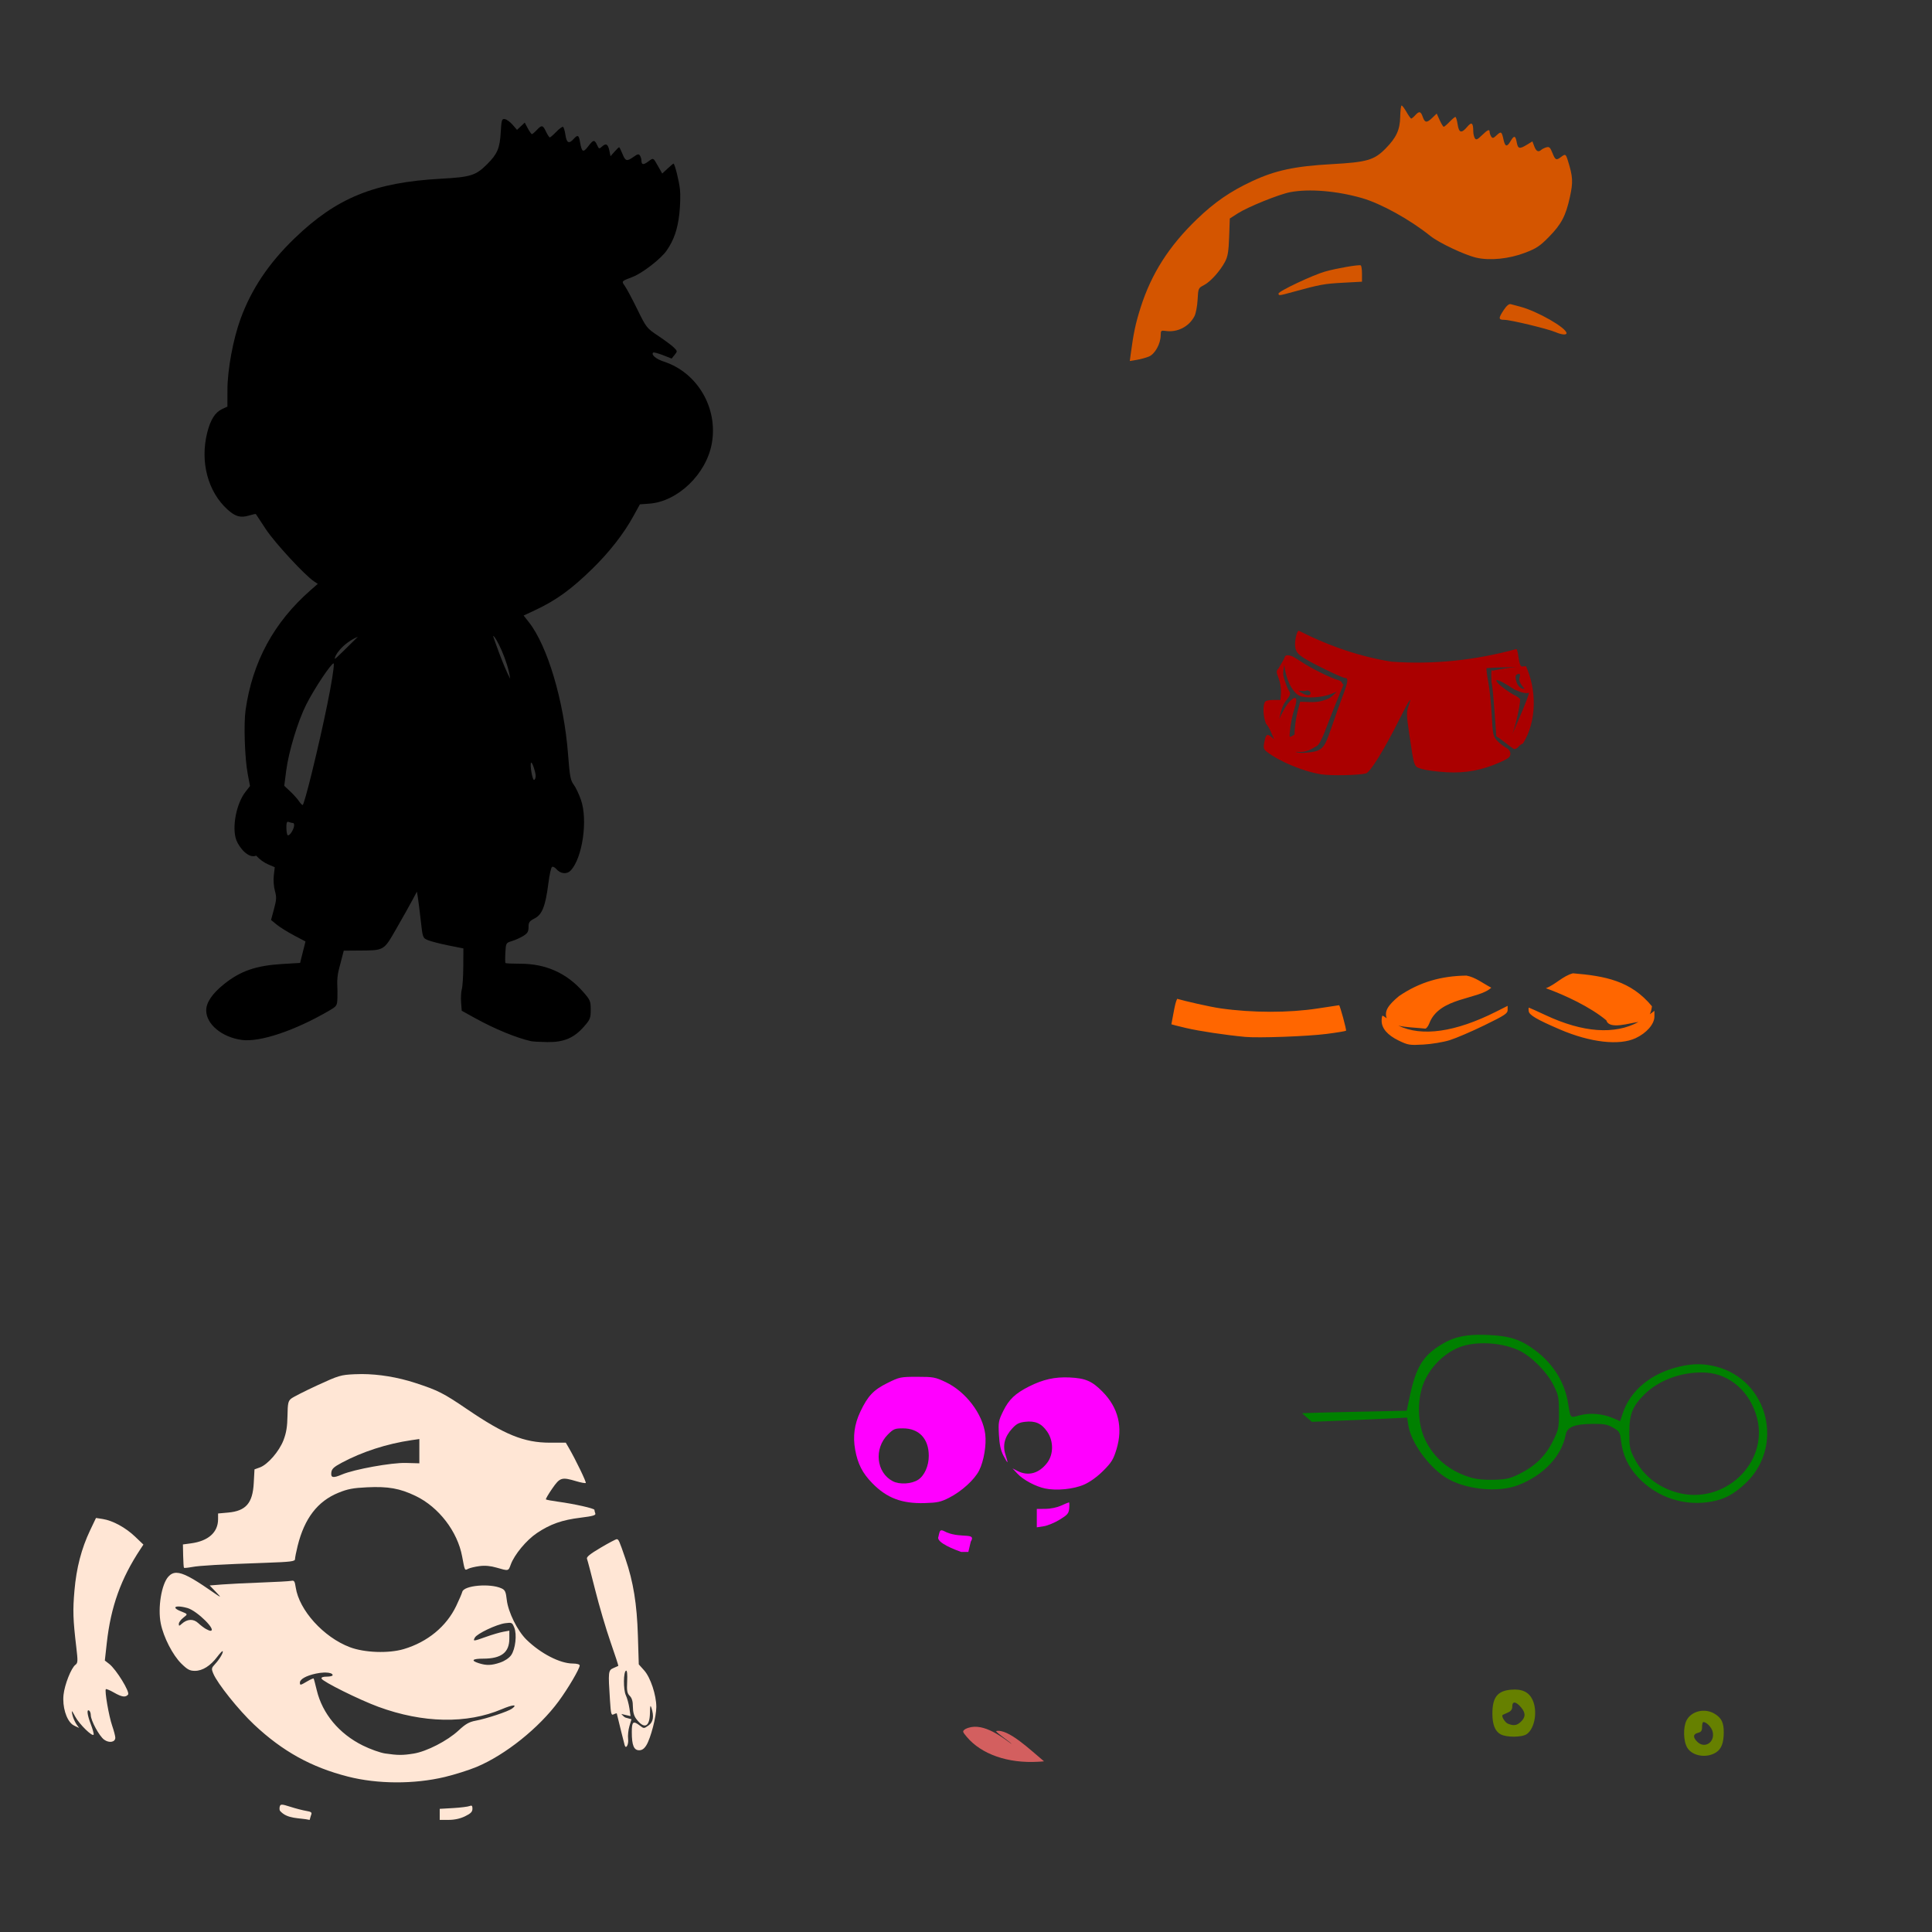 <?xml version="1.0" encoding="UTF-8" standalone="no"?>
<!-- Created with Inkscape (http://www.inkscape.org/) -->

<svg
   xmlns:dc="http://purl.org/dc/elements/1.1/"
   xmlns:cc="http://creativecommons.org/ns#"
   xmlns:rdf="http://www.w3.org/1999/02/22-rdf-syntax-ns#"
   xmlns:svg="http://www.w3.org/2000/svg"
   xmlns="http://www.w3.org/2000/svg"
   xmlns:sodipodi="http://sodipodi.sourceforge.net/DTD/sodipodi-0.dtd"
   xmlns:inkscape="http://www.inkscape.org/namespaces/inkscape"
   width="1080"
   height="1080"
   id="svg2"
   version="1.1"
   inkscape:version="0.47 r22583"
   sodipodi:docname="Quincy.svg">
  <rect width="100%" height="100%" fill="#333333" stroke="none"/>
  <defs
     id="defs4">
    <inkscape:perspective
       sodipodi:type="inkscape:persp3d"
       inkscape:vp_x="0 : 526.18109 : 1"
       inkscape:vp_y="0 : 1000 : 0"
       inkscape:vp_z="744.09448 : 526.18109 : 1"
       inkscape:persp3d-origin="372.04724 : 350.78739 : 1"
       id="perspective10" />
    <inkscape:perspective
       id="perspective2820"
       inkscape:persp3d-origin="0.5 : 0.33333333 : 1"
       inkscape:vp_z="1 : 0.5 : 1"
       inkscape:vp_y="0 : 1000 : 0"
       inkscape:vp_x="0 : 0.5 : 1"
       sodipodi:type="inkscape:persp3d" />
    <inkscape:perspective
       id="perspective3150"
       inkscape:persp3d-origin="0.5 : 0.33333333 : 1"
       inkscape:vp_z="1 : 0.5 : 1"
       inkscape:vp_y="0 : 1000 : 0"
       inkscape:vp_x="0 : 0.5 : 1"
       sodipodi:type="inkscape:persp3d" />
    <inkscape:perspective
       id="perspective3200"
       inkscape:persp3d-origin="0.5 : 0.33333333 : 1"
       inkscape:vp_z="1 : 0.5 : 1"
       inkscape:vp_y="0 : 1000 : 0"
       inkscape:vp_x="0 : 0.5 : 1"
       sodipodi:type="inkscape:persp3d" />
    <inkscape:perspective
       id="perspective3366"
       inkscape:persp3d-origin="0.5 : 0.33333333 : 1"
       inkscape:vp_z="1 : 0.5 : 1"
       inkscape:vp_y="0 : 1000 : 0"
       inkscape:vp_x="0 : 0.5 : 1"
       sodipodi:type="inkscape:persp3d" />
    <inkscape:perspective
       id="perspective3394"
       inkscape:persp3d-origin="0.5 : 0.33333333 : 1"
       inkscape:vp_z="1 : 0.5 : 1"
       inkscape:vp_y="0 : 1000 : 0"
       inkscape:vp_x="0 : 0.5 : 1"
       sodipodi:type="inkscape:persp3d" />
    <inkscape:perspective
       id="perspective3420"
       inkscape:persp3d-origin="0.5 : 0.33333333 : 1"
       inkscape:vp_z="1 : 0.5 : 1"
       inkscape:vp_y="0 : 1000 : 0"
       inkscape:vp_x="0 : 0.5 : 1"
       sodipodi:type="inkscape:persp3d" />
    <inkscape:perspective
       id="perspective3456"
       inkscape:persp3d-origin="0.5 : 0.33333333 : 1"
       inkscape:vp_z="1 : 0.5 : 1"
       inkscape:vp_y="0 : 1000 : 0"
       inkscape:vp_x="0 : 0.5 : 1"
       sodipodi:type="inkscape:persp3d" />
    <inkscape:perspective
       id="perspective3480"
       inkscape:persp3d-origin="0.5 : 0.33333333 : 1"
       inkscape:vp_z="1 : 0.5 : 1"
       inkscape:vp_y="0 : 1000 : 0"
       inkscape:vp_x="0 : 0.5 : 1"
       sodipodi:type="inkscape:persp3d" />
    <inkscape:perspective
       id="perspective3533"
       inkscape:persp3d-origin="0.5 : 0.33333333 : 1"
       inkscape:vp_z="1 : 0.5 : 1"
       inkscape:vp_y="0 : 1000 : 0"
       inkscape:vp_x="0 : 0.5 : 1"
       sodipodi:type="inkscape:persp3d" />
    <inkscape:perspective
       id="perspective3612"
       inkscape:persp3d-origin="0.5 : 0.33333333 : 1"
       inkscape:vp_z="1 : 0.5 : 1"
       inkscape:vp_y="0 : 1000 : 0"
       inkscape:vp_x="0 : 0.5 : 1"
       sodipodi:type="inkscape:persp3d" />
    <inkscape:perspective
       id="perspective3811"
       inkscape:persp3d-origin="0.5 : 0.33333333 : 1"
       inkscape:vp_z="1 : 0.5 : 1"
       inkscape:vp_y="0 : 1000 : 0"
       inkscape:vp_x="0 : 0.5 : 1"
       sodipodi:type="inkscape:persp3d" />
    <inkscape:perspective
       id="perspective4011"
       inkscape:persp3d-origin="0.5 : 0.33333333 : 1"
       inkscape:vp_z="1 : 0.5 : 1"
       inkscape:vp_y="0 : 1000 : 0"
       inkscape:vp_x="0 : 0.5 : 1"
       sodipodi:type="inkscape:persp3d" />
    <inkscape:perspective
       id="perspective4163"
       inkscape:persp3d-origin="0.5 : 0.33333333 : 1"
       inkscape:vp_z="1 : 0.5 : 1"
       inkscape:vp_y="0 : 1000 : 0"
       inkscape:vp_x="0 : 0.5 : 1"
       sodipodi:type="inkscape:persp3d" />
    <inkscape:perspective
       id="perspective4463"
       inkscape:persp3d-origin="0.5 : 0.33333333 : 1"
       inkscape:vp_z="1 : 0.5 : 1"
       inkscape:vp_y="0 : 1000 : 0"
       inkscape:vp_x="0 : 0.5 : 1"
       sodipodi:type="inkscape:persp3d" />
    <inkscape:perspective
       id="perspective4797"
       inkscape:persp3d-origin="0.5 : 0.33333333 : 1"
       inkscape:vp_z="1 : 0.5 : 1"
       inkscape:vp_y="0 : 1000 : 0"
       inkscape:vp_x="0 : 0.5 : 1"
       sodipodi:type="inkscape:persp3d" />
    <inkscape:perspective
       id="perspective5409"
       inkscape:persp3d-origin="0.5 : 0.33333333 : 1"
       inkscape:vp_z="1 : 0.5 : 1"
       inkscape:vp_y="0 : 1000 : 0"
       inkscape:vp_x="0 : 0.5 : 1"
       sodipodi:type="inkscape:persp3d" />
  </defs>
  <sodipodi:namedview
     id="base"
     pagecolor="#ffffff"
     bordercolor="#666666"
     borderopacity="1.0"
     inkscape:pageopacity="0.0"
     inkscape:pageshadow="2"
     inkscape:zoom="0.34490741"
     inkscape:cx="661.86853"
     inkscape:cy="62.042454"
     inkscape:document-units="in"
     inkscape:current-layer="layer1"
     showgrid="false"
     units="in"
     inkscape:showpageshadow="false"
     borderlayer="false"
     inkscape:window-width="1280"
     inkscape:window-height="1002"
     inkscape:window-x="1276"
     inkscape:window-y="92"
     inkscape:window-maximized="1" />
  <g
     inkscape:label="Layer 1"
     inkscape:groupmode="layer"
     id="layer1"
     transform="translate(0,27.64)">
    <path
       style="fill:#000000"
       d="m 281.628,38.905 c -1.166,0.05 -1.351,1.298 -1.723,7.536 -0.528,8.859 -1.871,11.99 -7.612,17.723 -6.301,6.292 -9.182,7.196 -25.77,8.104 -37.255,2.039 -58.309,10.611 -81.873,33.325 -14.41,13.89 -24.107,28.367 -30.2,45.064 -4.137,11.335 -7.285,28.335 -7.309,39.497 l -0.019,9.505 -2.954,1.363 c -3.908,1.821 -6.513,5.938 -8.331,13.178 -4.094,16.297 0.337,33.041 11.361,43 4.382,3.959 7.262,4.759 12.023,3.332 2.016,-0.604 3.723,-0.975 3.806,-0.814 0.083,0.161 2.619,4.012 5.624,8.539 5.062,7.629 21.801,25.746 26.849,29.064 l 2.14,1.42 -3.976,3.484 c -20.582,18.016 -32.545,40.087 -36.392,67.104 -1.092,7.67 -0.454,26.88 1.193,35.616 l 1.288,6.816 -2.537,3.257 c -5.18,6.626 -7.715,20.124 -5.074,27.038 1.483,3.883 6.614,10.471 11.077,8.615 1.944,2.163 4.36,3.931 7.006,5.037 l 3.37,1.42 -0.53,4.544 c -0.31,2.62 -0.055,6.311 0.606,8.672 0.988,3.53 0.907,4.967 -0.511,10.206 l -1.647,6.078 3.143,2.575 c 1.727,1.416 6.071,4.131 9.638,6.021 l 6.476,3.427 -1.515,6.002 -1.496,5.983 -10.016,0.606 c -14.474,0.857 -23.18,3.831 -32.302,11.077 -6.709,5.329 -10.168,10.387 -10.168,14.845 0,7.743 8.813,15.052 19.957,16.53 10.163,1.348 29.826,-5.278 49.059,-16.549 3.924,-2.3 4.17,-2.677 4.317,-6.703 0.085,-2.342 0.045,-5.95 -0.076,-8.028 -0.121,-2.078 0.242,-5.584 0.814,-7.782 0.572,-2.198 1.443,-5.536 1.931,-7.422 l 0.89,-3.427 7.971,-0.057 c 14.872,-0.098 14.22,0.287 21.453,-12.288 3.471,-6.035 7.465,-13.151 8.88,-15.81 l 2.575,-4.847 0.511,3.011 c 0.278,1.653 1.012,7.484 1.628,12.951 1.121,9.94 1.111,9.943 4.052,11.171 1.617,0.676 6.726,1.998 11.361,2.935 l 8.445,1.685 -0.057,9.997 c -0.028,5.497 -0.392,11.234 -0.814,12.743 -0.422,1.509 -0.614,4.852 -0.417,7.422 l 0.36,4.677 7.46,4.128 c 10.815,5.987 23.135,11.055 31.261,12.875 1.006,0.225 5.121,0.458 9.145,0.511 9.19,0.122 14.823,-2.25 20.392,-8.577 3.552,-4.035 3.844,-4.779 3.844,-9.524 0,-4.811 -0.28,-5.453 -4.222,-9.96 -9.174,-10.487 -20.845,-15.735 -35.048,-15.735 -4.391,0 -8.159,-0.171 -8.369,-0.379 -0.21,-0.208 -0.243,-2.818 -0.076,-5.813 0.301,-5.388 0.335,-5.464 3.654,-6.476 1.845,-0.563 4.689,-1.834 6.324,-2.84 2.417,-1.488 2.973,-2.42 2.973,-4.961 0,-2.688 0.495,-3.37 3.446,-4.885 4.19,-2.151 6.038,-6.896 7.65,-19.616 0.594,-4.692 1.497,-8.795 2.007,-9.126 0.51,-0.332 1.568,0.159 2.367,1.098 2.385,2.805 5.978,3.158 8.161,0.814 6.525,-7.004 9.582,-28.099 5.699,-39.346 -1.117,-3.235 -2.954,-7.106 -4.09,-8.615 -1.792,-2.382 -2.206,-4.618 -3.143,-16.927 -2.261,-29.691 -11.479,-60.695 -21.983,-73.958 l -2.859,-3.616 6.173,-2.878 c 11.982,-5.6 20.274,-11.587 32.17,-23.195 9.606,-9.374 17.629,-19.653 23.043,-29.519 l 3.616,-6.57 5.245,-0.379 c 15.892,-1.15 31.863,-16.505 34.953,-33.628 3.581,-19.843 -8.028,-39.66 -26.811,-45.783 -4.354,-1.419 -7.196,-3.805 -5.983,-5.018 0.294,-0.294 2.738,0.338 5.434,1.401 l 4.904,1.931 1.666,-2.064 c 1.627,-2.009 1.619,-2.101 -0.435,-4.128 -1.158,-1.143 -5.067,-4.059 -8.691,-6.476 -6.482,-4.323 -6.676,-4.561 -11.72,-14.845 -2.82,-5.749 -5.925,-11.586 -6.911,-12.97 -2.014,-2.828 -2.085,-2.751 4.279,-5.169 5.471,-2.079 15.83,-10.107 19.048,-14.769 4.021,-5.824 6.09,-11.808 7.063,-20.449 0.523,-4.648 0.681,-10.809 0.36,-13.69 -0.554,-4.966 -2.937,-14.428 -3.635,-14.428 -0.179,0 -1.658,1.254 -3.295,2.783 l -2.992,2.764 -2.215,-3.919 c -2.918,-5.138 -2.625,-4.995 -5.642,-2.764 -2.728,2.017 -3.744,1.85 -3.768,-0.625 -0.008,-0.797 -0.371,-2.007 -0.814,-2.708 -0.664,-1.049 -1.292,-0.933 -3.56,0.682 -3.798,2.705 -4.569,2.494 -6.248,-1.704 -0.805,-2.012 -1.635,-3.654 -1.856,-3.654 -0.221,0 -1.385,1.135 -2.594,2.518 l -2.215,2.499 -0.606,-2.992 c -0.786,-3.795 -1.878,-4.446 -4.071,-2.461 -1.662,1.504 -1.796,1.459 -2.84,-0.833 -1.431,-3.14 -2.055,-3.032 -5.018,0.852 -2.77,3.631 -3.537,3.203 -4.506,-2.537 -0.663,-3.926 -1.278,-4.212 -3.616,-1.628 -2.576,2.847 -3.855,2.22 -4.525,-2.253 -0.338,-2.252 -0.931,-4.301 -1.325,-4.544 -0.394,-0.244 -2.099,0.985 -3.787,2.727 -1.688,1.741 -3.324,3.162 -3.635,3.162 -0.311,0 -1.262,-1.439 -2.102,-3.2 -1.817,-3.811 -2.39,-3.907 -5.207,-0.909 -1.182,1.258 -2.388,2.272 -2.689,2.272 -0.301,0 -1.338,-1.449 -2.291,-3.219 l -1.723,-3.219 -2.159,2.026 -2.159,2.026 -2.48,-2.878 c -1.375,-1.582 -3.33,-2.994 -4.336,-3.143 -0.21,-0.031 -0.401,-0.045 -0.568,-0.038 z m -6.002,288.959 c 1.406,-0.128 8.41,14.239 9.562,23.914 -3.889,-7.262 -9.042,-22.296 -9.562,-23.914 z m -75.567,0.435 c -5.874,5.777 -11.432,11.428 -12.838,12.383 -0.519,-1.313 3.878,-8.553 12.838,-12.383 z m -13.576,14.92 c 0.078,0.021 0.133,0.109 0.133,0.265 0,6.162 -5.478,33.154 -12.516,61.745 -2.322,9.433 -4.512,17.155 -4.885,17.155 -0.373,0 -1.332,-0.993 -2.121,-2.196 -0.788,-1.203 -2.951,-3.624 -4.809,-5.377 l -3.389,-3.181 1.079,-8.388 c 1.372,-10.696 6.538,-27.753 11.209,-37.017 4.589,-9.102 14.124,-23.316 15.299,-23.005 z m 110.464,55.44 c 0.57,-0.188 2.314,4.769 2.48,7.157 0.084,1.203 -0.308,2.337 -0.871,2.537 -0.939,0.335 -2.49,-8.753 -1.647,-9.657 0.016,-0.017 0.019,-0.032 0.038,-0.038 z m -135.987,33.078 c 0.161,0.005 0.349,0.067 0.568,0.151 0.796,0.305 1.832,0.549 2.291,0.549 0.459,0 0.712,0.763 0.568,1.704 -0.374,2.45 -2.813,5.878 -3.616,5.074 -0.374,-0.374 -0.682,-2.297 -0.682,-4.279 0,-2.183 0.148,-3.069 0.72,-3.181 0.048,-0.009 0.098,-0.021 0.151,-0.019 z"
       id="path4976" />
    <path
       style="fill:#aa0000"
       d="m 725.953,324.947 c -1.133,0.256 -2.432,6.364 -1.875,9.335 0.476,2.537 1.517,3.815 4.866,5.964 4.737,3.04 21.281,11.058 22.816,11.058 2.108,0 1.901,1.942 -1.041,9.732 -1.68,4.448 -4.638,12.749 -6.57,18.442 -4.002,11.792 -5.065,12.83 -14.125,13.652 -2.083,0.253 -4.072,0.067 -5.964,-0.435 0.314,-0.021 0.634,-0.058 0.966,-0.095 5.677,0.705 8.551,-1.986 10.717,-2.973 1.722,-0.785 3.248,-3.876 7.347,-14.788 2.85,-7.588 8.154,-20.041 8.028,-20.165 -0.881,0.961 -0.391,-1.212 -2.424,-1.931 -4.285,-1.076 -15.876,-6.797 -21.51,-10.622 -2.37,-1.285 -5.1,-3.887 -8.028,-3.37 -0.738,-0.025 -1.099,1.075 -1.325,1.856 -1.264,2.173 -3.038,5.367 -3.238,5.567 -1.198,1.198 -1.18,1.836 0.208,5.472 0.879,2.301 1.446,5.862 1.288,8.066 l -0.284,3.938 -4.109,0 c -2.773,0 -4.315,0.439 -4.734,1.363 -1.121,2.475 -0.78,8.125 0.72,11.872 2.122,2.289 3.133,5.732 4.62,8.823 -0.027,-0.023 -0.049,-0.053 -0.076,-0.076 -3.916,-3.623 -4.533,-3.373 -5.567,2.14 -0.502,2.673 -0.246,3.462 1.534,4.847 7.012,5.457 20.635,11.095 30.484,12.61 5.477,0.843 21.045,0.513 24.899,-0.53 2.399,-0.65 10.174,-13.218 18.669,-30.182 5.701,-11.383 7.373,-13.762 5.037,-7.138 -1.102,3.124 -1.046,5.019 0.454,15.015 2.948,19.637 2.498,18.372 7.195,19.843 2.264,0.709 8.437,1.527 13.728,1.818 10.782,0.592 19.997,-1.15 30.219,-5.737 4.406,-1.977 5.434,-2.854 5.434,-4.582 0,-1.404 -0.847,-2.602 -2.499,-3.465 -1.383,-0.723 -3.601,-2.472 -4.923,-3.9 -2.246,-2.427 -2.436,-3.375 -3.011,-14.277 -0.338,-6.415 -1.22,-14.774 -1.95,-18.594 -0.731,-3.819 -1.145,-7.267 -0.909,-7.65 5.147,-0.449 11.6,-0.386 16.757,-0.682 -4.376,0.435 -10.816,1.445 -13.443,2.14 -1.081,-2.197 -0.63,5.501 -0.587,6.4 0.366,0.934 1.109,8.121 1.666,15.962 l 1.022,14.258 c 3.483,2.14 6.477,4.982 9.903,7.195 2.602,-0.249 2.093,-1.927 5.037,-3.2 7.803,-12.418 7.626,-30.116 1.628,-43.171 -0.181,-0.015 -1.952,0.202 -2.234,0.208 -2.027,-0.444 -1.72,-7.79 -3.045,-9.8 -22.729,6.228 -46.391,8.786 -69.72,7.092 -16.955,-2.615 -34.867,-8.583 -51.824,-17.268 -0.073,-0.038 -0.152,-0.055 -0.227,-0.038 z m -7.99,19.048 c 0.733,7.979 4.557,15.704 8.71,17.382 3.623,1.464 12.217,0.961 17.23,-1.004 1.439,-0.564 2.505,-1.002 3.332,-1.382 -1.556,1.658 -3.249,3.28 -4.45,3.806 -3.735,1.634 -6.435,2.154 -10.509,2.026 l -5.491,-0.17 -1.534,5.908 c -0.846,3.243 -1.575,8.843 -1.609,12.459 -3.293,2.038 -2.85,1.582 -2.575,-1.761 0.276,-3.648 1.344,-9.119 2.367,-12.137 2.174,-6.417 1.363,-8.307 -2.159,-4.999 -1.798,1.689 -4.322,5.973 -6.135,10.054 0.721,-3.747 1.787,-7.469 3.276,-9.41 3.097,-4.038 3.25,-4.513 2.026,-6.4 -0.728,-1.121 -2.042,-4.637 -2.916,-7.801 -0.467,-1.691 -0.079,-4.249 0.436,-6.57 z m 130.989,4.999 c 2.652,0.834 -2.547,2.347 3.295,8.312 -1.816,0.697 -4.2,-1.668 -4.809,-4.771 -0.48,-2.447 -0.256,-2.979 1.515,-3.541 z m -12.137,3.541 c 0.992,-0.005 4.039,1.463 9.789,5.283 3.585,1.642 6.589,2.434 7.971,1.78 1.154,0.018 -10.279,25.615 -9.335,23.517 1.72,-3.999 4.43,-15.718 4.544,-19.654 0.018,-0.605 -1.725,-1.887 -3.863,-2.84 -6.711,-3.994 -10.76,-8.077 -9.107,-8.085 z m -106.184,5.737 c 0.143,-0.006 0.388,0.062 0.985,0.265 1.919,0.652 1.597,5.19 -6.021,-0.114 5.127,0.53 4.608,-0.133 5.037,-0.151 z"
       id="path5325"
       sodipodi:nodetypes="cssssscccsscccccsscccscccsssssssssssssssccccccccccccsccsscscccccsscssscccscccccscccscc" />
    <path
       id="path4863"
       style="fill:#ff6600"
       d="m 658.047,530.705 c -0.783,1.6 -1.204,3.473 -1.837,6.779 -0.77,4.025 -1.401,7.376 -1.401,7.46 -8e-5,0.084 3.701,1.022 8.218,2.083 7.353,1.726 21.578,3.868 32.946,4.961 7.399,0.711 34.984,-0.293 45.632,-1.666 5.727,-0.739 10.596,-1.545 10.831,-1.78 0.38,-0.38 -3.398,-14.258 -3.882,-14.258 -0.108,0 -5.501,0.817 -11.985,1.818 -16.108,2.486 -36.536,2.468 -54.247,-0.057 -6.233,-0.889 -19.954,-4.078 -24.274,-5.34 z M 879.331,516.442 c -5.682,1.446 -9.772,6.284 -15.167,8.35 10.579,3.779 24.983,10.548 33.817,17.969 1.565,5.389 13.117,1.392 17.931,0.89 -13.293,7.216 -30.994,5.966 -51.824,-3.768 -4.97,-2.323 -9.216,-4.241 -9.429,-4.241 -0.213,0 -0.255,0.913 -0.095,2.007 0.319,2.172 4.555,4.652 17.439,10.187 16.941,7.278 33.159,9.131 42.319,4.866 6.142,-2.86 10.509,-7.889 10.509,-12.099 l 0,-3.2 -2.575,1.95 c 0.558,-1.171 0.975,-2.636 1.193,-4.487 -11.748,-14.242 -26.136,-16.913 -44.117,-18.423 z m -59.597,1.283 c -13.957,0.194 -26.046,3.511 -37.68,11.455 -6.246,5.161 -7.233,7.795 -7.29,9.941 -0.025,0.934 0.129,1.752 0.436,2.461 -1.167,-0.834 -2.117,-1.439 -2.329,-1.439 -0.285,0 -0.53,1.283 -0.53,2.84 0,4.231 3.282,8.036 9.524,11.058 5.237,2.535 6.079,2.662 13.803,2.234 4.544,-0.252 11.102,-1.335 14.636,-2.424 3.522,-1.085 12.277,-4.833 19.446,-8.331 11.536,-5.63 13.027,-6.615 13.027,-8.615 l 0,-2.272 -6.381,3.219 c -22.86,11.512 -41.555,14.162 -54.721,7.839 4.31,1.009 9.972,1.119 15.034,1.666 0.568,0.061 1.562,-1.187 2.215,-2.764 5.495,-14.908 27.489,-13.323 34.707,-20.108 -4.578,-2.345 -8.82,-5.864 -13.898,-6.76 z" />
    <path
       id="path4813"
       style="fill:#d45500"
       d="m 875.697,158.627 c 0,-2.982 -16.46,-12.395 -25.96,-14.846 -2.072,-0.535 -4.427,-1.162 -5.234,-1.394 -0.958,-0.276 -2.306,0.847 -3.887,3.236 -3.1,4.684 -3.045,5.527 0.358,5.527 3.358,0 24.385,5.059 28.549,6.868 3.356,1.459 6.175,1.737 6.175,0.609 z m -233.443,13.036 c 3.374,-1.388 6.548,-7.124 6.582,-11.893 0.018,-2.602 0.227,-2.784 2.758,-2.412 6.563,0.963 13.084,-2.373 16.122,-8.247 0.778,-1.505 1.569,-5.657 1.757,-9.226 0.334,-6.344 0.412,-6.526 3.489,-8.104 3.655,-1.875 9.057,-7.854 11.834,-13.101 1.549,-2.925 2.011,-5.716 2.305,-13.916 l 0.367,-10.258 4.487,-2.88 c 5.63,-3.612 23.072,-10.666 29.293,-11.846 10.53,-1.997 25.958,-0.732 39.997,3.28 10.681,3.052 26.928,12.036 38.295,21.175 4.821,3.876 19.164,10.658 25.764,12.182 7.548,1.743 18.277,0.657 27.2,-2.752 6.299,-2.407 8.345,-3.759 13.25,-8.756 7.08,-7.212 9.526,-11.848 11.835,-22.429 1.836,-8.412 1.677,-11.298 -1.119,-20.281 -1.19,-3.825 -1.402,-3.935 -3.922,-2.029 -2.608,1.972 -3.119,1.72 -4.745,-2.343 -1.237,-3.092 -1.788,-3.591 -3.423,-3.099 -1.071,0.323 -2.339,0.952 -2.817,1.399 -1.581,1.477 -2.833,0.847 -3.893,-1.961 l -1.046,-2.772 -3.041,1.854 c -4.188,2.553 -5.032,2.355 -5.725,-1.34 -0.736,-3.921 -1.474,-4.012 -3.583,-0.441 -1.912,3.237 -2.955,2.918 -3.832,-1.17 -0.949,-4.427 -1.324,-4.663 -3.766,-2.369 -1.893,1.779 -2.37,1.895 -3.091,0.755 -0.469,-0.741 -0.859,-1.863 -0.867,-2.491 -0.022,-1.804 -1.069,-1.367 -4.355,1.819 -2.543,2.464 -3.201,2.733 -3.917,1.601 -0.473,-0.749 -0.867,-2.46 -0.875,-3.802 -0.028,-4.852 -0.899,-5.51 -3.382,-2.559 -3.227,3.835 -4.639,3.466 -5.369,-1.404 -0.339,-2.264 -0.905,-4.116 -1.257,-4.116 -0.352,0 -1.823,1.235 -3.269,2.744 -1.446,1.509 -2.901,2.744 -3.234,2.744 -0.333,0 -1.352,-1.658 -2.267,-3.685 l -1.662,-3.685 -2.415,2.313 c -3.135,3.003 -4.212,2.917 -5.379,-0.431 -1.122,-3.22 -1.997,-3.408 -4.253,-0.915 -0.911,1.006 -1.9,1.826 -2.2,1.822 -0.299,-0.004 -1.483,-1.65 -2.63,-3.659 -1.147,-2.008 -2.382,-3.65 -2.744,-3.648 -0.362,0.002 -0.716,2.871 -0.785,6.377 -0.144,7.236 -2.183,11.627 -8.246,17.756 -6.348,6.416 -10.355,7.57 -30.044,8.651 -20.57,1.129 -31.582,3.491 -44.563,9.557 -12.124,5.665 -20.953,11.75 -30.774,21.209 -15.662,15.084 -25.482,30.49 -31.493,49.41 -2.846,8.956 -3.934,14.107 -5.573,26.37 l -0.468,3.503 3.842,-0.632 c 2.113,-0.348 5.193,-1.188 6.844,-1.868 z m 80.691,-36.149 c 14.917,-4.098 17.295,-4.536 27.669,-5.098 l 10.748,-0.582 0,-4.38 c 0,-2.409 -0.309,-4.543 -0.686,-4.742 -1.008,-0.533 -13.555,1.633 -19.894,3.434 -6.932,1.969 -26.068,11.003 -26.068,12.307 0,1.287 0.228,1.261 8.232,-0.938 z" />
    <path
       style="fill:#008000"
       d="m 826.039,718.526 c -8.41,0.153 -14.068,1.687 -19.805,5.131 -10.98,6.592 -14.737,12.807 -18.423,30.447 l -1.439,6.854 -26.054,0.549 c -14.333,0.308 -27.493,0.634 -29.254,0.72 l -3.2,0.151 2.708,2.405 2.727,2.386 15.11,-0.606 c 8.313,-0.335 20.314,-0.877 26.66,-1.193 l 11.531,-0.568 0.644,4.203 c 1.4,9.337 10.695,22.528 20.449,28.989 10.436,6.913 29.407,9.043 40.898,4.601 14.292,-5.525 24.338,-16.181 26.641,-28.25 0.82,-4.297 4.924,-5.948 14.977,-6.021 6.564,-0.047 8.364,0.295 11.55,2.121 3.51,2.011 3.819,2.498 4.355,7.063 0.958,8.154 3.9,14.551 9.448,20.544 10.596,11.445 26.162,16.561 41.504,13.652 7,-1.328 12.098,-4.061 18.366,-9.865 22.343,-20.686 13.161,-57.952 -16.132,-65.532 -6.823,-1.766 -13.019,-1.771 -20.449,-0.019 -15.878,3.743 -27.471,13.277 -31.734,26.111 l -1.458,4.393 -3.957,-1.685 c -5.817,-2.493 -12.911,-3.102 -18.65,-1.572 -5.541,1.478 -5.063,2.007 -6.551,-7.1 -1.86,-11.378 -8.167,-21.544 -18.026,-29.008 -8.196,-6.205 -14.291,-8.243 -26.148,-8.786 -2.271,-0.104 -4.345,-0.149 -6.286,-0.114 z m 3.806,4.715 c 6.597,0.056 13.513,1.393 19.029,3.901 6.913,3.142 15.758,11.954 19.502,19.446 2.86,5.722 3.056,6.754 3.067,15.337 0.012,8.801 -0.137,9.471 -3.446,16.17 -4.044,8.186 -9.863,13.854 -18.821,18.291 -4.945,2.449 -7.033,2.935 -13.728,3.162 -4.916,0.167 -9.678,-0.233 -12.629,-1.06 -12.147,-3.406 -21.255,-10.887 -26.243,-21.528 -3.802,-8.111 -4.461,-19.716 -1.628,-28.97 2.986,-9.755 11.407,-18.848 20.885,-22.532 3.943,-1.533 8.881,-2.259 14.011,-2.215 z m 121.54,16.34 c 0.8,0.008 1.609,0.044 2.405,0.095 13.444,0.861 24.714,10.941 28.421,25.41 6.494,25.35 -18.621,48.795 -44.61,41.637 -10.889,-2.999 -19.201,-9.683 -24.122,-19.408 -2.413,-4.768 -2.688,-6.212 -2.689,-14.011 0,-10.358 1.796,-14.918 8.502,-21.528 7.799,-7.689 20.099,-12.317 32.094,-12.194 z"
       id="path5205" />
    <path
       id="path5280"
       style="fill:#ff00ff"
       d="m 592.384,821.849 c 4.414,-2.713 5.066,-3.494 5.315,-6.373 0.156,-1.805 0.098,-3.281 -0.129,-3.281 -0.227,0 -2.207,0.814 -4.4,1.809 -2.317,1.051 -5.999,1.818 -8.789,1.829 l -4.802,0.02 0,5.148 0,5.148 3.887,-0.604 c 2.138,-0.332 6.151,-1.995 8.918,-3.696 l 0,6e-5 z m 13.678,-19.613 c 3.321,-1.469 7.3,-4.347 10.673,-7.719 4.609,-4.609 5.665,-6.326 7.394,-12.017 3.72,-12.247 1.048,-23.213 -7.851,-32.219 -5.856,-5.927 -9.509,-7.496 -18.407,-7.91 -8.232,-0.383 -14.783,1.08 -22.687,5.065 -7.591,3.827 -11.194,7.241 -14.3,13.552 -2.701,5.487 -2.864,6.372 -2.477,13.44 0.295,5.368 0.998,8.695 2.421,11.453 1.103,2.138 2.147,3.887 2.319,3.887 0.172,0 -0.305,-1.878 -1.061,-4.174 -1.734,-5.268 -0.502,-10.079 3.775,-14.747 2.339,-2.552 3.827,-3.312 7.242,-3.696 5.653,-0.637 9.092,0.893 12.25,5.45 3.654,5.272 3.662,12.712 0.019,17.488 -4.51,5.913 -10.53,7.597 -16.447,4.599 l -2.927,-1.483 2.744,2.94 c 3.231,3.462 10.085,7.143 15.417,8.279 6.421,1.369 16.03,0.408 21.902,-2.189 z m -79.929,25.582 c -0.786,0.134 -1.036,1.206 -1.553,3.617 -1.551,3.232 9.833,7.45 12.686,8.464 l 4.052,0 1.344,-5.718 c 3.217,-5.277 -4.983,-1.803 -13.349,-5.169 -1.634,-0.833 -2.57,-1.297 -3.181,-1.193 z m 4.341,-18.16 c 7.075,-3.591 14.303,-10.156 16.895,-15.345 2.626,-5.257 4.129,-14.279 3.38,-20.283 -1.409,-11.298 -10.881,-23.747 -22.119,-29.07 -5.799,-2.747 -6.907,-2.953 -15.885,-2.953 -9.319,0 -9.892,0.119 -16.632,3.45 -7.817,3.863 -11.032,7.268 -15.213,16.109 -3.293,6.963 -4.206,13.753 -2.852,21.216 1.435,7.912 4.069,13.063 9.554,18.681 8.117,8.313 16.504,11.5 29.307,11.134 7.035,-0.201 9.007,-0.629 13.565,-2.942 z m -31.383,-9.285 c -9.252,-4.809 -10.679,-18.192 -2.782,-26.089 3.164,-3.164 3.896,-3.463 8.466,-3.463 8.983,0 14.416,5.787 14.419,15.357 0,5.635 -2.402,11.051 -5.932,13.363 -3.676,2.408 -10.38,2.802 -14.171,0.832 z" />
    <path
       id="path5276"
       style="fill:#668000"
       d="m 948.723,945.97 c -2.468,-2.468 -2.303,-4.256 0.457,-4.949 1.799,-0.452 2.287,-1.155 2.287,-3.301 0,-1.5 0.32,-2.727 0.711,-2.727 1.828,0 4.692,3.019 5.243,5.526 1.295,5.898 -4.573,9.575 -8.698,5.45 z m 10.656,5.939 c 2.881,-1.888 4.17,-5.262 4.209,-11.015 0.038,-5.563 -1.219,-8.159 -5.091,-10.52 -5.481,-3.342 -12.984,-1.587 -15.704,3.674 -1.994,3.856 -1.783,11.718 0.41,15.316 2.892,4.742 10.899,6.002 16.176,2.545 z m -116.451,-16 c -1.693,-0.683 -3.839,-4.31 -2.908,-4.916 0.172,-0.112 1.444,-0.689 2.828,-1.283 1.793,-0.77 2.515,-1.742 2.515,-3.387 0,-3.156 2.054,-2.933 4.978,0.542 2.675,3.178 2.499,5.69 -0.585,8.357 -2.015,1.743 -3.772,1.919 -6.828,0.687 z m 10.56,5.825 c 4.501,-3.153 6.134,-13.005 3.185,-19.22 -2.056,-4.333 -5.836,-6.116 -11.903,-5.613 -7.688,0.638 -10.513,4.237 -10.514,13.4 -6.1e-4,6.103 1.498,9.866 4.601,11.552 3.341,1.816 11.968,1.745 14.63,-0.12 z" />
    <path
       id="path5309"
       style="fill:#ffe6d5"
       d="m 182.006,907.32 c 2.338,0.04 3.938,0.566 3.938,1.477 0,0.449 -1.473,0.814 -3.276,0.814 -2.133,0 -3.153,0.388 -2.916,1.098 0.549,1.648 21.108,11.862 31.753,15.772 24.945,9.163 49.472,9.628 69.016,1.325 6.21,-2.638 9.074,-2.784 5.68,-0.303 -2.207,1.614 -14.236,5.603 -20.298,6.741 -3.696,0.694 -5.658,1.826 -9.6,5.491 -6.198,5.763 -17.816,11.728 -25.088,12.894 -6.161,0.988 -8.791,0.977 -15.905,-0.057 -2.714,-0.394 -8.351,-2.405 -12.516,-4.469 -13.219,-6.55 -22.563,-17.754 -25.713,-30.844 -0.83,-3.448 -1.613,-6.42 -1.761,-6.608 -0.148,-0.188 -1.768,0.522 -3.579,1.591 -3.888,2.294 -4.09,2.335 -4.09,0.682 0,-1.881 3.505,-3.844 8.975,-5.018 1.525,-0.327 3.021,-0.517 4.336,-0.568 0.362,-0.014 0.707,-0.025 1.041,-0.019 z m 102.568,-27.796 c 1.668,-0.049 2.029,0.526 2.878,2.575 1.616,3.9 0.691,12.128 -1.742,15.545 -1.15,1.615 -3.58,3.226 -6.173,4.109 -4.801,1.636 -7.623,1.715 -11.967,0.322 -4.591,-1.473 -3.523,-2.518 2.556,-2.518 10.132,0 14.598,-3.444 14.598,-11.228 l 0,-4.412 -3.427,0.625 c -1.887,0.343 -6.155,1.594 -9.486,2.783 -7.289,2.602 -7.513,2.625 -6.362,0.473 1.189,-2.221 12.039,-7.375 16.946,-8.047 0.914,-0.125 1.621,-0.211 2.177,-0.227 z M 99.83,870.397 c 1.173,0.015 2.858,0.279 4.923,0.852 5.476,1.521 16.896,12.906 12.762,12.724 -0.348,-0.015 -1.455,-0.486 -2.461,-1.041 -1.006,-0.555 -2.928,-2.023 -4.279,-3.276 -2.693,-2.499 -6.116,-2.327 -9.202,0.454 -1.458,1.314 -1.609,1.299 -1.609,-0.019 0,-0.796 1.089,-2.302 2.424,-3.351 2.732,-2.149 2.76,-2.043 -1.288,-3.654 -3.934,-1.566 -3.849,-2.722 -1.269,-2.689 z m -1.136,-18.84 c -1.877,-0.021 -3.295,0.736 -4.582,2.159 -3.867,4.273 -6.001,17.45 -4.241,26.205 1.545,7.683 6.679,17.675 11.512,22.418 3.412,3.349 4.694,4.033 7.612,4.033 4.2,0 8.639,-2.792 12.421,-7.82 1.468,-1.951 2.828,-3.382 3.03,-3.181 0.591,0.591 -1.657,4.449 -4.147,7.119 -2.147,2.304 -2.21,2.659 -1.06,5.434 2.288,5.524 14.172,20.391 22.816,28.515 15.88,14.925 31.95,23.812 52.448,29.045 16.527,4.22 36.978,4.31 54.096,0.227 5.534,-1.32 13.56,-3.853 17.836,-5.642 16.084,-6.731 34.888,-21.787 45.878,-36.733 5.293,-7.198 11.739,-18.177 11.739,-19.976 0,-0.628 -1.567,-1.066 -3.882,-1.079 -7.171,-0.04 -17.857,-5.547 -25.827,-13.292 -5.054,-4.912 -10.281,-15.442 -11.058,-22.305 -0.518,-4.577 -0.948,-5.515 -2.973,-6.438 -6.4,-2.916 -20.957,-1.63 -21.888,1.931 -0.257,0.982 -1.788,4.554 -3.408,7.934 -5.498,11.472 -16.026,20.137 -29.273,24.085 -8.485,2.529 -21.987,2.058 -30.2,-1.06 -14.683,-5.574 -28.324,-20.655 -30.238,-33.419 -0.529,-3.528 -0.857,-3.999 -2.556,-3.654 -1.075,0.218 -8.537,0.64 -16.587,0.928 -8.049,0.288 -17.859,0.767 -21.794,1.079 l -7.157,0.568 3.503,3.654 c 3.444,3.605 3.386,3.591 -3.825,-1.382 -9.338,-6.44 -14.613,-9.313 -18.196,-9.354 z m 135.722,-74.772 0,6.779 0,6.798 -7.536,-0.208 c -7.966,-0.225 -28.814,3.538 -35.654,6.438 -5.055,2.143 -6.364,1.902 -6.021,-1.079 0.233,-2.024 1.359,-3.088 5.775,-5.453 11.513,-6.166 25.247,-10.616 39.1,-12.648 l 4.336,-0.625 z m -32.189,-36.316 c -1.378,-0.006 -2.73,0.03 -4.071,0.095 -7.665,0.366 -8.812,0.69 -20.79,6.21 -6.969,3.212 -13.535,6.561 -14.598,7.422 -1.684,1.364 -1.953,2.601 -2.064,9.657 -0.094,5.999 -0.671,9.509 -2.215,13.538 -2.412,6.291 -8.808,13.673 -13.254,15.28 l -2.973,1.079 -0.417,7.65 c -0.589,11.222 -4.373,15.592 -14.296,16.492 l -5.642,0.511 0,3.162 c 0,7.402 -5.46,12.258 -15.261,13.557 l -4.393,0.587 0.133,6.381 c 0.077,3.508 0.279,6.508 0.454,6.684 0.175,0.175 2.186,-0.016 4.45,-0.435 4.405,-0.817 15.429,-1.448 41.372,-2.367 13.938,-0.493 16.246,-0.786 16.246,-2.026 0,-0.794 0.659,-4.139 1.477,-7.441 3.807,-15.369 11.139,-24.923 22.759,-29.67 5.182,-2.117 8.227,-2.698 16,-3.067 11.849,-0.563 18.356,0.589 27.209,4.847 12.91,6.21 23.383,19.841 25.978,33.779 1.514,8.131 1.435,7.974 3.351,6.949 0.927,-0.496 3.772,-1.179 6.305,-1.515 3.147,-0.418 6.213,-0.136 9.676,0.871 6.66,1.936 6.518,1.949 7.839,-1.704 2.02,-5.587 8.788,-13.735 14.674,-17.666 7.553,-5.044 14.004,-7.299 24.407,-8.577 6.853,-0.842 8.59,-1.347 8.199,-2.367 -0.273,-0.712 -0.492,-1.618 -0.492,-2.007 0,-0.806 -11.128,-3.303 -20.449,-4.582 -3.449,-0.473 -6.448,-1.032 -6.665,-1.25 -0.217,-0.217 1.356,-2.919 3.484,-6.002 4.358,-6.316 5.298,-6.602 13.5,-4.166 2.656,0.789 5.028,1.22 5.283,0.966 0.432,-0.432 -5.577,-12.892 -9.429,-19.54 l -1.723,-2.973 -8.918,0 c -14.386,-0.009 -25.286,-4.427 -46.427,-18.821 -13.038,-8.877 -16.1,-10.436 -28.799,-14.58 -9.816,-3.203 -20.273,-4.924 -29.916,-4.961 z m -148.562,80.436 -3.295,6.911 c -4.856,10.233 -7.653,21.019 -8.748,33.628 -0.975,11.227 -0.827,16.066 1.041,31.829 0.908,7.66 0.862,8.718 -0.473,9.694 -2.376,1.737 -6.08,11.095 -6.684,16.871 -0.681,6.519 1.497,13.816 4.923,16.511 0.835,0.657 2.651,1.406 3.787,1.931 -1.91,-2.339 -3.295,-5.061 -3.882,-7.877 -0.466,-2.239 -0.151,-1.969 1.685,1.496 2.272,4.287 9.817,11.655 10.338,10.092 0.155,-0.465 -0.563,-3.053 -1.59,-5.756 -2.014,-5.3 -2.414,-8.556 -0.947,-7.65 0.503,0.311 0.919,1.454 0.928,2.556 0.023,3.033 4.701,11.648 7.422,13.671 2.784,2.069 6.286,1.482 6.286,-1.06 0,-0.893 -0.802,-3.954 -1.78,-6.797 -1.828,-5.314 -4.284,-19.555 -3.503,-20.336 0.241,-0.241 2.258,0.592 4.469,1.856 4.501,2.573 6.529,2.87 7.952,1.155 1.164,-1.403 -6.581,-14.008 -10.509,-17.098 l -2.48,-1.931 1.098,-9.865 c 2.252,-20.252 7.87,-35.91 18.821,-52.448 l 1.647,-2.499 -4.639,-4.431 c -5.268,-5.051 -12.513,-9.001 -18.082,-9.865 l -3.787,-0.587 z m 291.066,11.878 c -0.504,0 -4.562,2.149 -9.032,4.79 -5.912,3.493 -7.98,5.175 -7.574,6.173 0.307,0.755 2.363,8.549 4.563,17.325 2.201,8.776 6.062,21.911 8.596,29.178 2.534,7.267 4.494,13.27 4.355,13.349 -0.139,0.079 -1.381,0.637 -2.764,1.231 -2.861,1.229 -2.95,2.111 -1.912,17.779 0.539,8.139 0.723,8.808 2.215,8.009 0.47,-0.252 1.035,-0.445 1.572,-0.53 1.4,5.882 3.965,16.114 4.412,17.761 0.705,2.599 2.338,-0.22 1.95,-3.37 -0.225,-1.827 0.091,-5.047 0.72,-7.176 l 1.155,-3.882 -3.295,-0.909 c -0.615,-0.17 -1.488,-1.02 -2.367,-2.045 0.779,0.199 1.653,0.415 2.518,0.606 l 2.632,0.587 -0.644,-4.393 c -0.356,-2.414 -1.25,-5.681 -1.988,-7.252 -1.488,-3.168 -1.39,-13.261 0.133,-13.765 0.57,-0.189 0.793,2.077 0.606,6.021 -0.25,5.272 -0.017,6.629 1.439,8.085 1.227,1.227 1.761,3.041 1.761,6.059 0,2.853 0.606,5.105 1.799,6.703 4.531,6.069 7.602,4.772 7.744,-3.276 0.07,-3.956 0.251,-4.617 0.814,-2.859 1.561,4.874 1.049,8.015 -1.628,9.922 -2.505,1.784 -2.594,1.797 -4.809,0.095 -3.793,-2.914 -4.525,-2.314 -4.525,3.654 0,7.298 1.148,10.111 4.109,10.111 1.625,0 2.844,-0.861 4.071,-2.878 2.418,-3.976 5.529,-15.987 5.529,-21.32 0,-6.682 -3.27,-16.519 -6.797,-20.449 l -3.011,-3.37 -0.492,-16 c -0.537,-17.72 -2.542,-30.148 -6.968,-43.057 -3.539,-10.32 -3.822,-10.906 -4.885,-10.906 z m -81.45,148.93 c -0.21,0.019 -0.459,0.093 -0.776,0.227 -0.88,0.372 -4.995,0.888 -9.145,1.136 l -7.555,0.436 0,3.086 0,3.086 4.999,0 c 3.293,0 6.422,-0.684 9.145,-2.007 3.207,-1.558 4.147,-2.497 4.147,-4.203 0,-1.309 -0.186,-1.816 -0.814,-1.761 z m -105.73,-0.53 c -0.621,0.022 -0.889,0.279 -1.079,0.776 -0.28,0.73 -0.297,1.881 -0.038,2.556 4.094,4.897 11.031,3.894 16.662,5.188 0.375,-1.383 0.69,-2.495 0.871,-2.935 0.513,-1.246 -0.03,-1.649 -2.859,-2.121 -1.929,-0.322 -5.906,-1.349 -8.823,-2.291 -2.554,-0.825 -3.935,-1.203 -4.734,-1.174 z" />
    <path
       style="fill:#d35f5f"
       d="m 583.607,956.945 c -7.614,-6.315 -20.159,-18.537 -26.857,-16.886 1.282,1.741 7.545,5.712 8.899,7.347 -6.694,-4.964 -17.401,-12.947 -26.073,-8.464 -1.659,1.213 -1.634,1.365 0.852,4.336 8.12,9.701 22.969,14.901 39.838,13.917 1.527,-0.089 2.101,-0.093 3.34,-0.25 z"
       id="path4819" />
  </g>
</svg>
